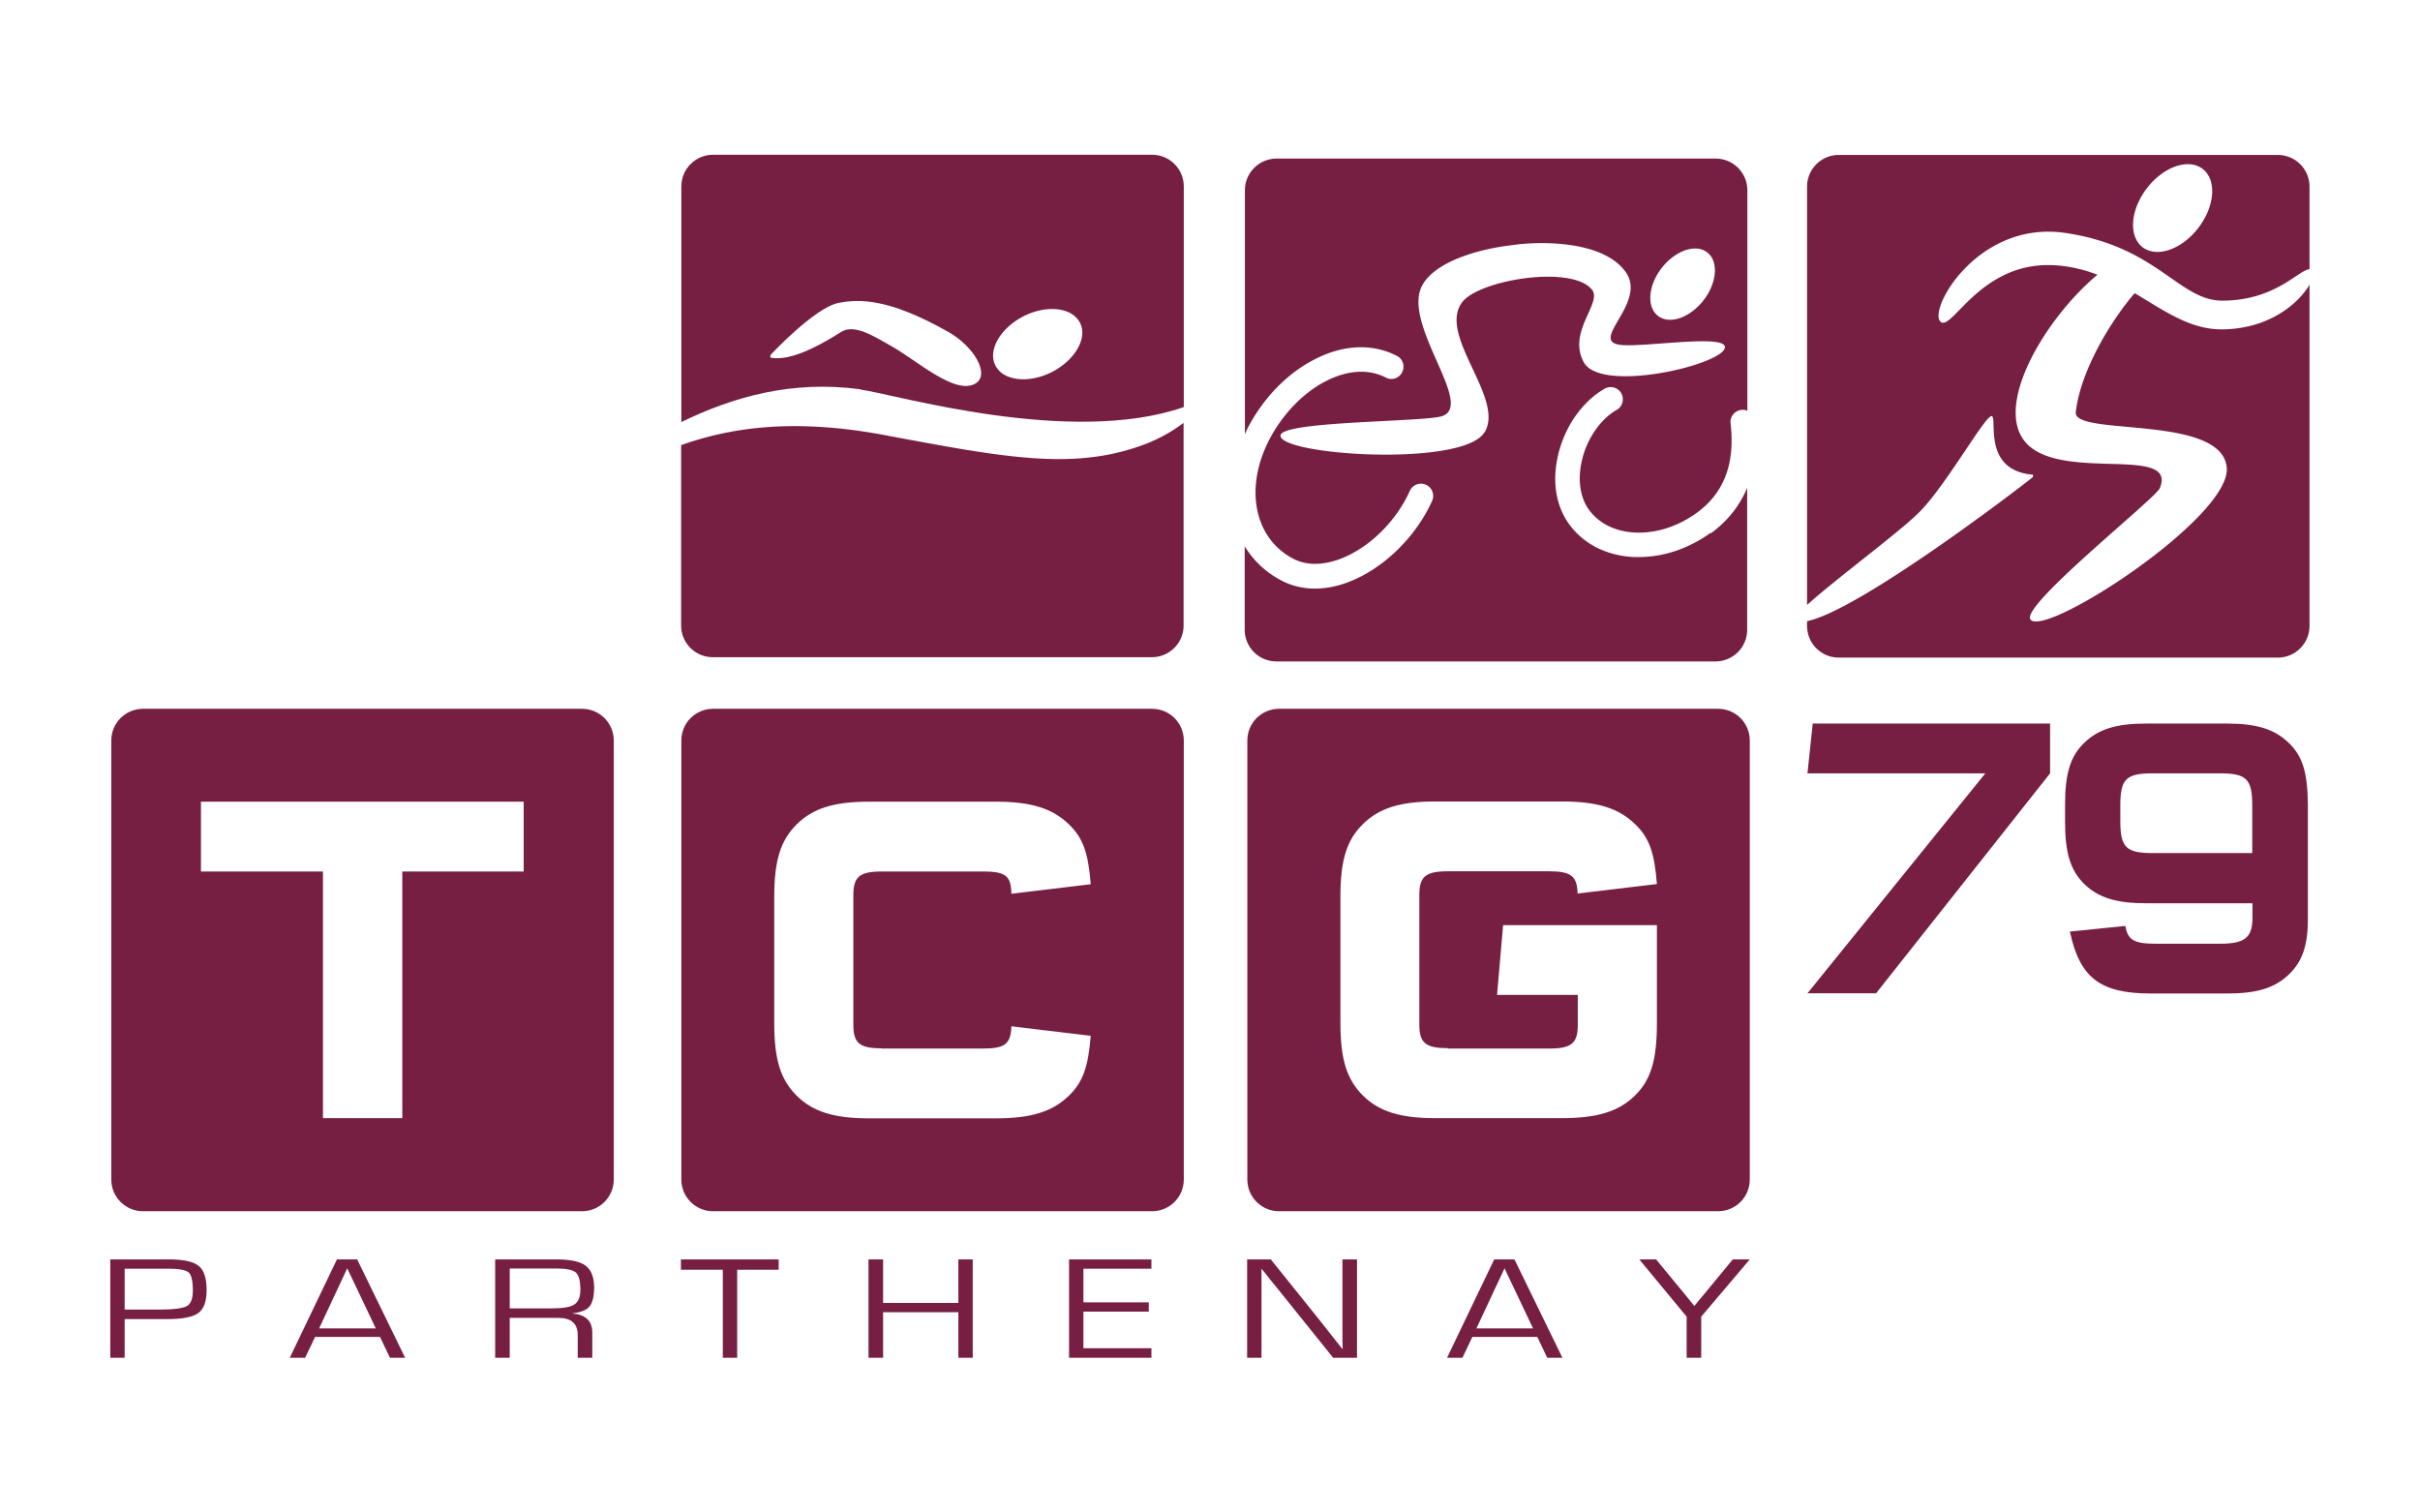<?xml version="1.0" encoding="utf-8"?><svg xmlns="http://www.w3.org/2000/svg" id="Calque_2" viewBox="0 0 119.59 74.71" width="120" height="75"><defs><style>.cls-2{fill:#771e43}</style></defs><g id="Calque_1-2" data-name="Calque_1"><path d="M6.16 64.7h1.7c.71 0 1.17-.06 1.37-.17.2-.11.3-.37.3-.77 0-.47-.07-.77-.2-.89-.14-.12-.46-.19-.96-.19H6.16v2.02Zm-.71 2.38v-4.86h2.91c.72 0 1.2.11 1.46.32.26.21.39.61.39 1.19s-.14.94-.41 1.14c-.27.2-.78.3-1.53.3H6.16v1.91h-.72ZM18.57 65.63l-1.41-2.97-1.39 2.97h2.8Zm.21.42h-3.21l-.49 1.03h-.76l2.33-4.86h1l2.37 4.86h-.75l-.49-1.03ZM25.19 64.64h2.07c.55 0 .92-.06 1.12-.19.2-.13.3-.37.3-.72 0-.44-.07-.72-.22-.86-.15-.13-.46-.2-.95-.2h-2.32v1.96Zm-.72 2.44v-4.86h3.03c.68 0 1.16.1 1.44.31s.42.57.42 1.08c0 .45-.08.76-.23.94-.15.18-.44.29-.87.34.67.05 1.01.36 1.01.95v1.24h-.72v-1.12c0-.57-.32-.85-.96-.85h-2.4v1.97h-.72ZM36.43 62.73v4.35h-.71v-4.35h-2.07v-.51h4.83v.51h-2.05zM48.07 62.22v4.86h-.71v-2.25h-3.72v2.25h-.72v-4.86h.72v2.15h3.72v-2.15h.71zM53.54 62.68v1.66h3.23v.46h-3.23v1.81h3.36v.47h-4.07v-4.86h4.07v.46h-3.36zM67.06 62.22v4.86h-1.18l-2.66-3.31-.44-.54-.21-.27-.22-.27h-.01V67.08h-.71v-4.86h1.17l2.33 2.9.6.76.3.38.3.38h.02v-.18l-.01-.19v-4.05h.72zM75.76 65.63l-1.41-2.97-1.39 2.97h2.8Zm.21.42h-3.21l-.49 1.03h-.76l2.33-4.86h1l2.37 4.86h-.75l-.49-1.03ZM86.47 62.22l-2.4 2.83v2.03h-.72v-2.03l-2.34-2.83h.83l1.36 1.65.26.32s.08.09.13.16l.13.16h.02c.06-.07.1-.12.13-.16l.13-.16.27-.32 1.36-1.65h.85ZM28.76 35.01H7.07c-.87 0-1.57.7-1.57 1.57v21.69c0 .87.7 1.57 1.57 1.57h21.69c.87 0 1.57-.7 1.57-1.57V36.58c0-.87-.7-1.57-1.57-1.57Zm-2.88 8.04h-6v12.19h-3.92V43.05H9.93V39.6h15.95v3.45ZM56.93 35.01H35.24c-.87 0-1.57.7-1.57 1.57v21.69c0 .87.7 1.57 1.57 1.57h21.69c.87 0 1.57-.7 1.57-1.57V36.58c0-.87-.7-1.57-1.57-1.57ZM43.58 51.8h4.99c1.1 0 1.38-.23 1.41-1.1l3.92.47c-.12 1.52-.38 2.3-1.1 2.98-.8.77-1.85 1.1-3.59 1.1h-6.26c-1.74 0-2.79-.33-3.59-1.13-.8-.8-1.1-1.81-1.1-3.59v-6.21c0-1.78.3-2.79 1.1-3.59.8-.8 1.85-1.13 3.59-1.13h6.26c1.74 0 2.79.33 3.59 1.1.73.68.98 1.45 1.1 2.98l-3.92.47c-.02-.89-.28-1.1-1.41-1.1h-4.99c-1.1 0-1.41.26-1.41 1.17v6.4c0 .91.3 1.17 1.41 1.17ZM84.9 35.01H63.21c-.87 0-1.57.7-1.57 1.57v21.69c0 .87.7 1.57 1.57 1.57H84.9c.87 0 1.57-.7 1.57-1.57V36.58c0-.87-.7-1.57-1.57-1.57ZM71.56 51.8h5c1.1 0 1.41-.26 1.41-1.17v-1.48h-3.99l.3-3.45h7.6v4.83c0 1.88-.31 2.84-1.1 3.61-.8.77-1.85 1.1-3.59 1.1h-6.26c-1.74 0-2.79-.33-3.59-1.13-.8-.8-1.1-1.81-1.1-3.59v-6.24c0-1.76.3-2.77 1.1-3.56.8-.8 1.85-1.13 3.59-1.13h6.26c1.74 0 2.79.33 3.59 1.1.73.68.98 1.45 1.1 2.98l-3.92.47c-.02-.87-.33-1.1-1.41-1.1h-5c-1.1 0-1.41.26-1.41 1.17v6.4c0 .91.3 1.17 1.41 1.17ZM89.32 49.07l8.79-10.87h-8.79l.26-2.46h11.73v2.46l-8.6 10.87h-3.39zM111.3 39.8c0-1.32-.28-1.6-1.6-1.6h-3.32c-1.32 0-1.6.28-1.6 1.6v.74c0 1.32.28 1.6 1.6 1.6h4.92V39.8Zm-6.27 5.94c.12.7.42.88 1.52.88h3.16c1.22 0 1.6-.3 1.6-1.28v-.72h-5.26c-1.48 0-2.36-.28-3.06-.96-.68-.68-.94-1.54-.94-3.06v-.86c0-1.52.26-2.38.94-3.04.7-.68 1.58-.96 3.06-.96h4c1.48 0 2.36.28 3.06.96.68.66.92 1.44.94 3.04v5.68c0 1.28-.28 2.08-.92 2.7-.7.68-1.58.96-3.06.96h-3.78c-2.5 0-3.52-.78-4-3.06l2.74-.28ZM42.5 19.23c1.75.24 10.39 2.82 16 .87V9.2c0-.87-.7-1.57-1.57-1.57H35.24c-.87 0-1.57.7-1.57 1.57v11.64c2.61-1.27 5.51-2.07 8.84-1.62Zm8.08-3.62c1.15-.58 2.4-.44 2.79.32.39.76-.24 1.85-1.39 2.44-1.15.58-2.4.44-2.79-.32-.39-.76.24-1.85 1.39-2.44Zm-12.49 1.9s2.18-2.34 3.36-2.56c1.01-.19 2.46-.24 5.42 1.44 1.24.7 2.06 2.07 1.36 2.53-.99.64-2.91-1.12-4.16-1.82-.93-.53-1.86-1.12-2.51-.71-2.02 1.29-2.93 1.34-3.42 1.28-.08-.01-.1-.09-.05-.15Z" class="cls-2"/><path d="M56.92 21.8c-3.65 1.52-7.17.81-13.23-.32-4.71-.88-7.79-.29-10.03.5v8.91c0 .87.7 1.57 1.57 1.57h21.69c.87 0 1.57-.7 1.57-1.57V20.88c-.49.37-1.02.68-1.58.92ZM109.78 16.26c-1.57 0-2.84-.93-4.29-1.79-1.16 1.34-2.68 3.83-2.91 5.88-.14 1.21 7.22.09 7.46 2.74.22 2.46-8.98 8.43-9.7 7.51-.52-.67 6.17-5.97 6.39-6.49.89-2.13-4.71-.34-6.54-2.17-1.78-1.78.86-6.21 3.46-8.38-.65-.25-1.36-.43-2.15-.47-3.59-.19-5.01 3.21-5.58 2.81-.72-.5 1.76-5.03 6.11-4.41 4.58.66 5.64 3.35 7.79 3.35 2.64 0 3.8-1.55 4.31-1.55V9.21c0-.87-.7-1.57-1.57-1.57H90.87c-.87 0-1.57.7-1.57 1.57v20.67c1.36-1.24 4.54-3.58 5.54-4.58 1.36-1.36 3.33-4.92 3.6-4.75.26.16-.46 2.67 2 2.89.06 0 .03.11-.02.15-.86.69-8.58 6.57-11.12 7.09v.23c0 .87.7 1.57 1.57 1.57h21.69c.87 0 1.57-.7 1.57-1.57V14.05c-.5.88-1.97 2.21-4.37 2.21Zm-3.69-6.97c.82-1.07 2.05-1.5 2.76-.96.7.54.61 1.84-.21 2.91s-2.05 1.5-2.76.96c-.7-.54-.61-1.84.21-2.91ZM84.54 26.31c-1.08.78-2.32 1.2-3.54 1.2h-.27c-1.35-.07-2.49-.65-3.2-1.64-.63-.88-.83-2.06-.55-3.32.31-1.44 1.2-2.72 2.32-3.36.29-.16.66-.06.82.23.16.29.06.66-.23.82-.81.46-1.5 1.47-1.73 2.56-.2.91-.07 1.77.35 2.36.5.69 1.31 1.09 2.28 1.14 1.03.05 2.11-.29 3.04-.96 1.37-.99 1.92-2.44 1.69-4.43a.606.606 0 0 1 .83-.63V9.39c0-.87-.7-1.57-1.57-1.57H63.09c-.87 0-1.57.7-1.57 1.57v12.05l.12-.27c.77-1.49 1.93-2.7 3.27-3.4 1.44-.76 2.9-.83 4.12-.2.3.15.41.52.26.81-.15.3-.52.42-.81.26-.85-.44-1.92-.37-3 .2-1.11.58-2.11 1.63-2.76 2.88-1.24 2.41-.73 4.88 1.2 5.88.78.4 1.63.24 2.21.04 1.45-.51 2.84-1.84 3.54-3.4a.604.604 0 0 1 1.1.5c-.83 1.84-2.5 3.43-4.25 4.05-.53.19-1.05.28-1.54.28-.58 0-1.13-.13-1.62-.38-.8-.41-1.42-1-1.85-1.71v4.12c0 .87.7 1.57 1.57 1.57h21.69c.87 0 1.57-.7 1.57-1.57v-7.01c-.37.89-.97 1.65-1.81 2.26Zm-2.42-13.09c.68-.86 1.68-1.21 2.25-.76.57.44.48 1.51-.19 2.37-.68.86-1.68 1.21-2.25.76-.57-.44-.48-1.51.19-2.37Zm-8.77 8.14c-1.1 1.72-10.08 1.12-10.07.15 0-.7 6.58-.67 7.86-.93 1.87-.37-1.65-4.26-.95-6.28.41-1.19 2.46-1.97 4.6-2.21 1.04-.16 4.38-.31 5.55 1.34 1.08 1.53-1.89 3.43-.23 3.6 1.14.12 5.07-.53 5.13.09.09.84-6.1 2.34-6.97.77-.83-1.5.91-2.93.41-3.58-.97-1.26-5.63-.5-6.44.63-1.19 1.65 2.17 4.76 1.11 6.43Z" class="cls-2"/><path d="M0 0h119.59v74.71H0z" style="fill:none"/></g></svg>